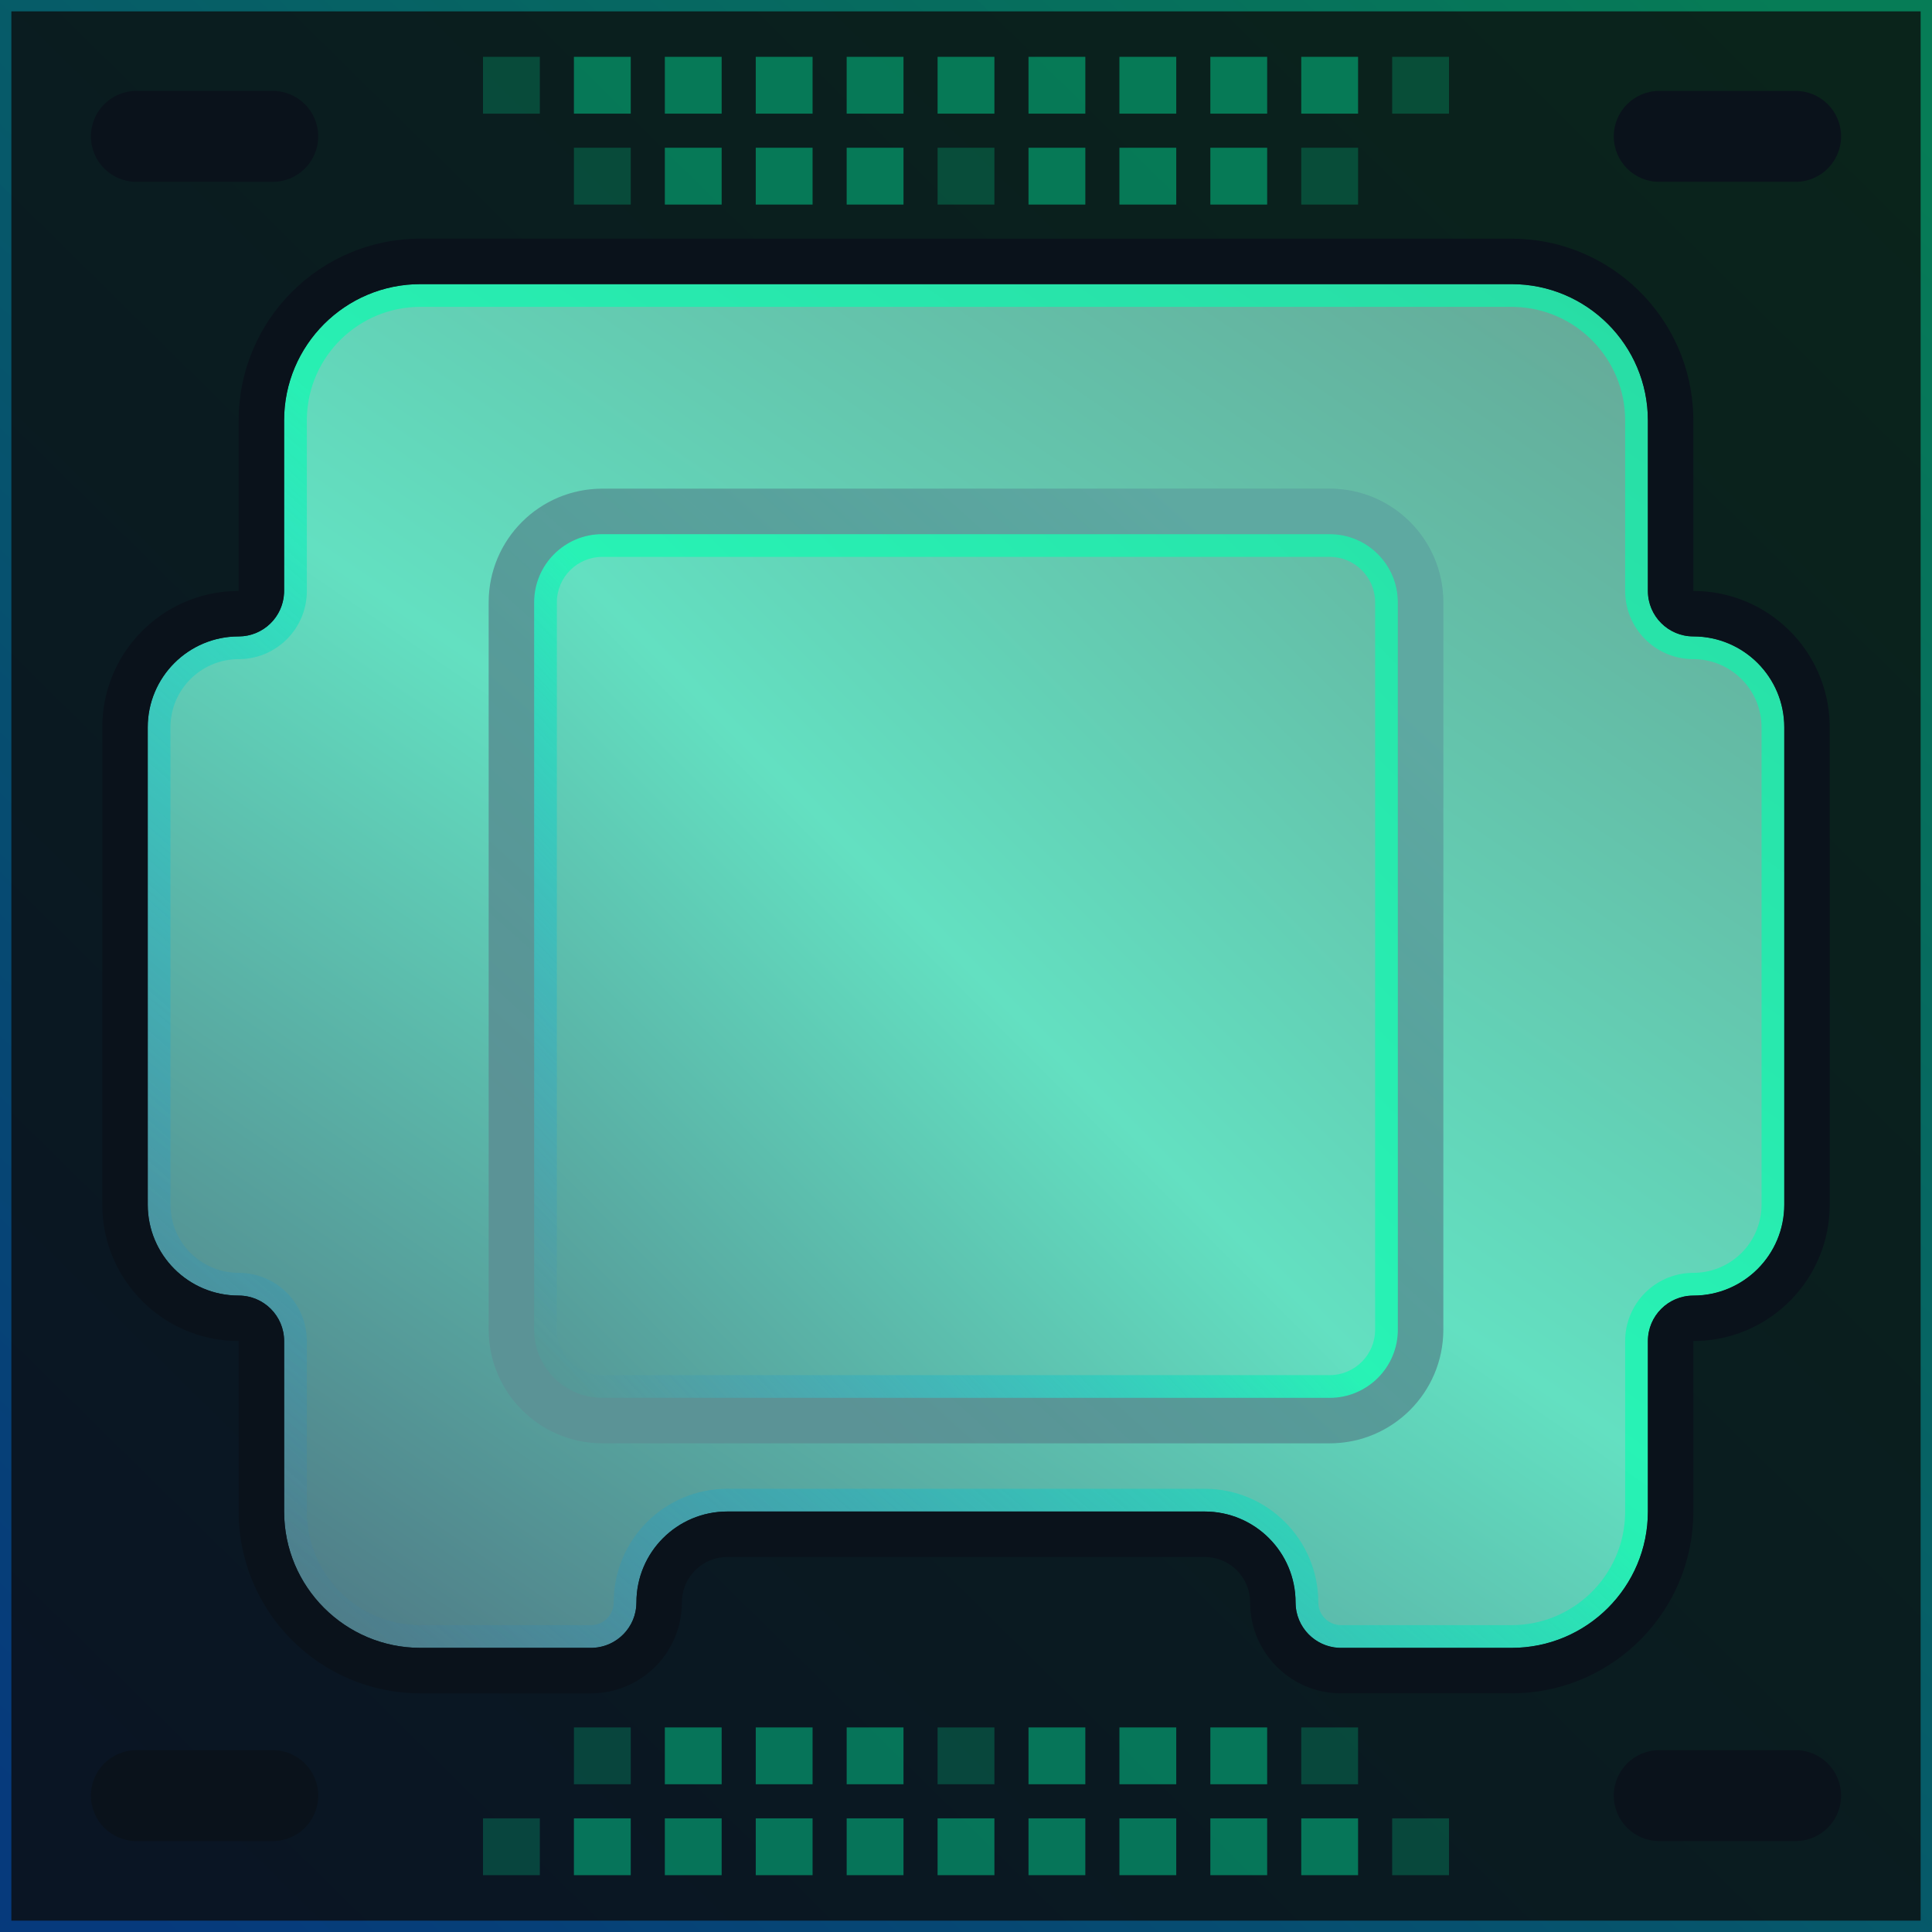 <svg width="340" height="340" viewBox="0 0 340 340" fill="none" xmlns="http://www.w3.org/2000/svg">
<path d="M340 0V340L0 340L9.28866e-07 0L340 0Z" fill="#0B0B0B"/>
<path d="M340 0V340L0 340L9.28866e-07 0L340 0Z" fill="url(#paint0_linear_12256_10771)" fill-opacity="0.1"/>
<path d="M340 0V340H0V0H340ZM2 338H338V2H2V338Z" fill="url(#paint1_linear_12256_10771)" fill-opacity="0.4"/>
<path opacity="0.2" d="M175 36L165 36L165 26L175 26L175 36Z" fill="#00FFAE"/>
<path opacity="0.4" d="M191 36L181 36L181 26L191 26L191 36Z" fill="#00FFAE"/>
<path opacity="0.4" d="M127 36L117 36L117 26L127 26L127 36Z" fill="#00FFAE"/>
<path opacity="0.4" d="M207 36L197 36L197 26L207 26L207 36Z" fill="#00FFAE"/>
<path opacity="0.4" d="M143 36L133 36L133 26L143 26L143 36Z" fill="#00FFAE"/>
<path opacity="0.4" d="M223 36L213 36L213 26L223 26L223 36Z" fill="#00FFAE"/>
<path opacity="0.4" d="M159 36L149 36L149 26L159 26L159 36Z" fill="#00FFAE"/>
<path opacity="0.4" d="M175 20L165 20L165 10L175 10L175 20Z" fill="#00FFAE"/>
<path opacity="0.4" d="M191 20L181 20L181 10L191 10L191 20Z" fill="#00FFAE"/>
<path opacity="0.4" d="M127 20L117 20L117 10L127 10L127 20Z" fill="#00FFAE"/>
<path opacity="0.4" d="M111 20L101 20L101 10L111 10L111 20Z" fill="#00FFAE"/>
<path opacity="0.2" d="M95 20L85 20L85 10L95 10L95 20Z" fill="#00FFAE"/>
<path opacity="0.4" d="M207 20L197 20L197 10L207 10L207 20Z" fill="#00FFAE"/>
<path opacity="0.4" d="M143 20L133 20L133 10L143 10L143 20Z" fill="#00FFAE"/>
<path opacity="0.4" d="M223 20L213 20L213 10L223 10L223 20Z" fill="#00FFAE"/>
<path opacity="0.4" d="M159 20L149 20L149 10L159 10L159 20Z" fill="#00FFAE"/>
<path opacity="0.4" d="M239 20L229 20L229 10L239 10L239 20Z" fill="#00FFAE"/>
<path opacity="0.2" d="M255 20L245 20L245 10L255 10L255 20Z" fill="#00FFAE"/>
<path opacity="0.2" d="M239 36L229 36L229 26L239 26L239 36Z" fill="#00FFAE"/>
<path opacity="0.2" d="M111 36L101 36L101 26L111 26L111 36Z" fill="#00FFAE"/>
<path opacity="0.2" d="M165 304L175 304L175 314L165 314L165 304Z" fill="#00FFAE"/>
<path opacity="0.4" d="M149 304L159 304L159 314L149 314L149 304Z" fill="#00FFAE"/>
<path opacity="0.4" d="M213 304L223 304L223 314L213 314L213 304Z" fill="#00FFAE"/>
<path opacity="0.4" d="M133 304L143 304L143 314L133 314L133 304Z" fill="#00FFAE"/>
<path opacity="0.4" d="M197 304L207 304L207 314L197 314L197 304Z" fill="#00FFAE"/>
<path opacity="0.4" d="M117 304L127 304L127 314L117 314L117 304Z" fill="#00FFAE"/>
<path opacity="0.4" d="M181 304L191 304L191 314L181 314L181 304Z" fill="#00FFAE"/>
<path opacity="0.4" d="M165 320L175 320L175 330L165 330L165 320Z" fill="#00FFAE"/>
<path opacity="0.4" d="M149 320L159 320L159 330L149 330L149 320Z" fill="#00FFAE"/>
<path opacity="0.4" d="M213 320L223 320L223 330L213 330L213 320Z" fill="#00FFAE"/>
<path opacity="0.4" d="M229 320L239 320L239 330L229 330L229 320Z" fill="#00FFAE"/>
<path opacity="0.2" d="M245 320L255 320L255 330L245 330L245 320Z" fill="#00FFAE"/>
<path opacity="0.4" d="M133 320L143 320L143 330L133 330L133 320Z" fill="#00FFAE"/>
<path opacity="0.4" d="M197 320L207 320L207 330L197 330L197 320Z" fill="#00FFAE"/>
<path opacity="0.4" d="M117 320L127 320L127 330L117 330L117 320Z" fill="#00FFAE"/>
<path opacity="0.4" d="M181 320L191 320L191 330L181 330L181 320Z" fill="#00FFAE"/>
<path opacity="0.4" d="M101 320L111 320L111 330L101 330L101 320Z" fill="#00FFAE"/>
<path opacity="0.2" d="M85 320L95 320L95 330L85 330L85 320Z" fill="#00FFAE"/>
<path opacity="0.2" d="M101 304L111 304L111 314L101 314L101 304Z" fill="#00FFAE"/>
<path opacity="0.2" d="M229 304L239 304L239 314L229 314L229 304Z" fill="#00FFAE"/>
<path d="M266 50C279.255 50 290 60.745 290 74V104C290 108.418 293.582 112 298 112C306.837 112 314 119.163 314 128V212C314 220.837 306.837 228 298 228C293.582 228 290 231.582 290 236V266C290 279.255 279.255 290 266 290H236C231.582 290 228 286.418 228 282C228 273.163 220.837 266 212 266H128C119.163 266 112 273.163 112 282C112 286.418 108.418 290 104 290H74C60.745 290 50 279.255 50 266V236C50 231.582 46.418 228 42 228C33.163 228 26 220.837 26 212V128C26 119.163 33.163 112 42 112C46.418 112 50 108.418 50 104V74C50 60.745 60.745 50 74 50H266Z" fill="url(#paint2_linear_12256_10771)"/>
<path d="M104 286V290H74V286H104ZM228 282C228 273.163 220.837 266 212 266V262C223.046 262 232 270.954 232 282C232 284.209 233.791 286 236 286V290C231.582 290 228 286.418 228 282ZM266 286V290H236V286H266ZM286 266V236C286 229.476 291.206 224.168 297.69 224.004L298.31 223.996C304.691 223.835 309.834 218.691 309.996 212.31L310 212V128C310 121.476 304.794 116.168 298.31 116.004L297.69 115.996C291.206 115.832 286 110.524 286 104V74C286 63.127 277.323 54.281 266.517 54.007L266 54H74C63.127 54 54.281 62.676 54.007 73.483L54 74V104C54 110.524 48.794 115.832 42.31 115.996L41.69 116.004C35.309 116.166 30.166 121.309 30.004 127.69L30 128V212C30 218.524 35.206 223.832 41.69 223.996L42.31 224.004C48.794 224.168 54 229.476 54 236V266C54 277.046 62.954 286 74 286V290C60.745 290 50 279.255 50 266V236C50 231.582 46.418 228 42 228C33.163 228 26 220.837 26 212V128C26 119.163 33.163 112 42 112C46.418 112 50 108.418 50 104V74C50 60.745 60.745 50 74 50H266C279.255 50 290 60.745 290 74V104C290 108.418 293.582 112 298 112C306.837 112 314 119.163 314 128V212C314 220.837 306.837 228 298 228C293.582 228 290 231.582 290 236V266C290 279.255 279.255 290 266 290V286C276.873 286 285.719 277.324 285.993 266.517L286 266ZM108 282C108 270.954 116.954 262 128 262V266C119.163 266 112 273.163 112 282C112 286.418 108.418 290 104 290V286C106.209 286 108 284.209 108 282ZM212 262V266H128V262H212Z" fill="url(#paint3_linear_12256_10771)" fill-opacity="0.6"/>
<path d="M290 266V236C290 231.582 293.582 228 298 228C306.837 228 314 220.837 314 212V128C314 119.163 306.837 112 298 112C293.582 112 290 108.418 290 104V74C290 60.745 279.255 50 266 50V42C283.397 42 297.551 55.883 297.989 73.174L298 74V104C311.048 104 321.664 114.412 321.992 127.381L322 128V212C322 225.048 311.588 235.664 298.619 235.992L298 236V266C298 283.397 284.117 297.551 266.826 297.989L266 298H236C227.163 298 220 290.837 220 282C220 277.72 216.639 274.225 212.412 274.011L212 274H128C123.72 274 120.225 277.361 120.011 281.588L120 282C120 290.837 112.837 298 104 298H74C56.327 298 42 283.673 42 266V236C28.952 236 18.336 225.588 18.008 212.619L18 212V128C18 114.952 28.412 104.336 41.381 104.008L42 104V74C42 56.327 56.327 42 74 42V50C60.745 50 50 60.745 50 74V104L49.989 104.412C49.775 108.639 46.28 112 42 112C33.163 112 26 119.163 26 128V212C26 220.837 33.163 228 42 228C46.418 228 50 231.582 50 236V266C50 279.255 60.745 290 74 290H104L104.412 289.989C108.639 289.775 112 286.28 112 282C112 273.163 119.163 266 128 266H212C220.837 266 228 273.163 228 282C228 286.28 231.361 289.775 235.588 289.989L236 290H266C279.255 290 290 279.255 290 266ZM266 42V50H74V42H266Z" fill="#0A121B"/>
<path d="M234 90C242.837 90 250 97.163 250 106V234C250 242.837 242.837 250 234 250L106 250C97.163 250 90 242.836 90 234L90 106C90 97.163 97.163 90 106 90L234 90Z" fill="url(#paint4_linear_12256_10771)"/>
<path d="M234 242V250H106V242H234ZM242 234V106C242 101.582 238.418 98 234 98H106C101.582 98 98 101.582 98 106V234C98 238.418 101.582 242 106 242V250L105.587 249.995C97.079 249.779 90.221 242.921 90.005 234.413L90 234V106C90 97.163 97.163 90 106 90H234C242.837 90 250 97.163 250 106V234C250 242.837 242.837 250 234 250V242C238.418 242 242 238.418 242 234Z" fill="url(#paint5_linear_12256_10771)" fill-opacity="0.6"/>
<path d="M246 106C246 99.373 240.627 94 234 94H106C99.373 94 94 99.373 94 106V234C94 240.627 99.373 246 106 246H234C240.627 246 246 240.627 246 234V106ZM254 234C254 245.046 245.046 254 234 254H106C94.954 254 86 245.046 86 234V106C86 94.954 94.954 86 106 86H234C245.046 86 254 94.954 254 106V234Z" fill="#5B9396"/>
<path d="M246 106C246 99.373 240.627 94 234 94H106C99.373 94 94 99.373 94 106V234C94 240.627 99.373 246 106 246H234C240.627 246 246 240.627 246 234V106ZM254 234C254 245.046 245.046 254 234 254H106C94.954 254 86 245.046 86 234V106C86 94.954 94.954 86 106 86H234C245.046 86 254 94.954 254 106V234Z" fill="url(#paint6_linear_12256_10771)" fill-opacity="0.2"/>
<path d="M284 316C284 311.582 287.582 308 292 308H316C320.418 308 324 311.582 324 316C324 320.418 320.418 324 316 324H292C287.582 324 284 320.418 284 316Z" fill="#0A121B"/>
<path d="M284 24C284 19.582 287.582 16 292 16H316C320.418 16 324 19.582 324 24C324 28.418 320.418 32 316 32H292C287.582 32 284 28.418 284 24Z" fill="#0A121B"/>
<path d="M16 24C16 19.582 19.582 16 24 16H48C52.418 16 56 19.582 56 24C56 28.418 52.418 32 48 32H24C19.582 32 16 28.418 16 24Z" fill="#0A121B"/>
<path d="M16 316C16 311.582 19.582 308 24 308H48C52.418 308 56 311.582 56 316C56 320.418 52.418 324 48 324H24C19.582 324 16 320.418 16 316Z" fill="#0A121B"/>
<defs>
<linearGradient id="paint0_linear_12256_10771" x1="319" y1="23.5" x2="32.5" y2="314.5" gradientUnits="userSpaceOnUse">
<stop stop-color="#00FFAE"/>
<stop offset="1" stop-color="#0071FF"/>
</linearGradient>
<linearGradient id="paint1_linear_12256_10771" x1="322.5" y1="6.5" x2="19.5" y2="332" gradientUnits="userSpaceOnUse">
<stop stop-color="#00FFAE"/>
<stop offset="1" stop-color="#0071FF"/>
</linearGradient>
<linearGradient id="paint2_linear_12256_10771" x1="48.5" y1="302.5" x2="257.742" y2="-4.361" gradientUnits="userSpaceOnUse">
<stop stop-color="#4D7080"/>
<stop offset="0.468" stop-color="#63E0C1"/>
<stop offset="1" stop-color="#659F90"/>
</linearGradient>
<linearGradient id="paint3_linear_12256_10771" x1="170" y1="170" x2="61.361" y2="293.307" gradientUnits="userSpaceOnUse">
<stop stop-color="#00FFAE"/>
<stop offset="1" stop-color="#0071FF" stop-opacity="0"/>
</linearGradient>
<linearGradient id="paint4_linear_12256_10771" x1="59" y1="285" x2="301.5" y2="44" gradientUnits="userSpaceOnUse">
<stop stop-color="#4D7080"/>
<stop offset="0.468" stop-color="#63E0C1"/>
<stop offset="1" stop-color="#659F90"/>
</linearGradient>
<linearGradient id="paint5_linear_12256_10771" x1="170" y1="170" x2="97.105" y2="238.947" gradientUnits="userSpaceOnUse">
<stop stop-color="#00FFAE"/>
<stop offset="1" stop-color="#0071FF" stop-opacity="0"/>
</linearGradient>
<linearGradient id="paint6_linear_12256_10771" x1="127" y1="228.5" x2="232.5" y2="111" gradientUnits="userSpaceOnUse">
<stop stop-color="#00FFAE" stop-opacity="0"/>
<stop offset="1" stop-color="#69FFCF"/>
</linearGradient>
</defs>
</svg>
